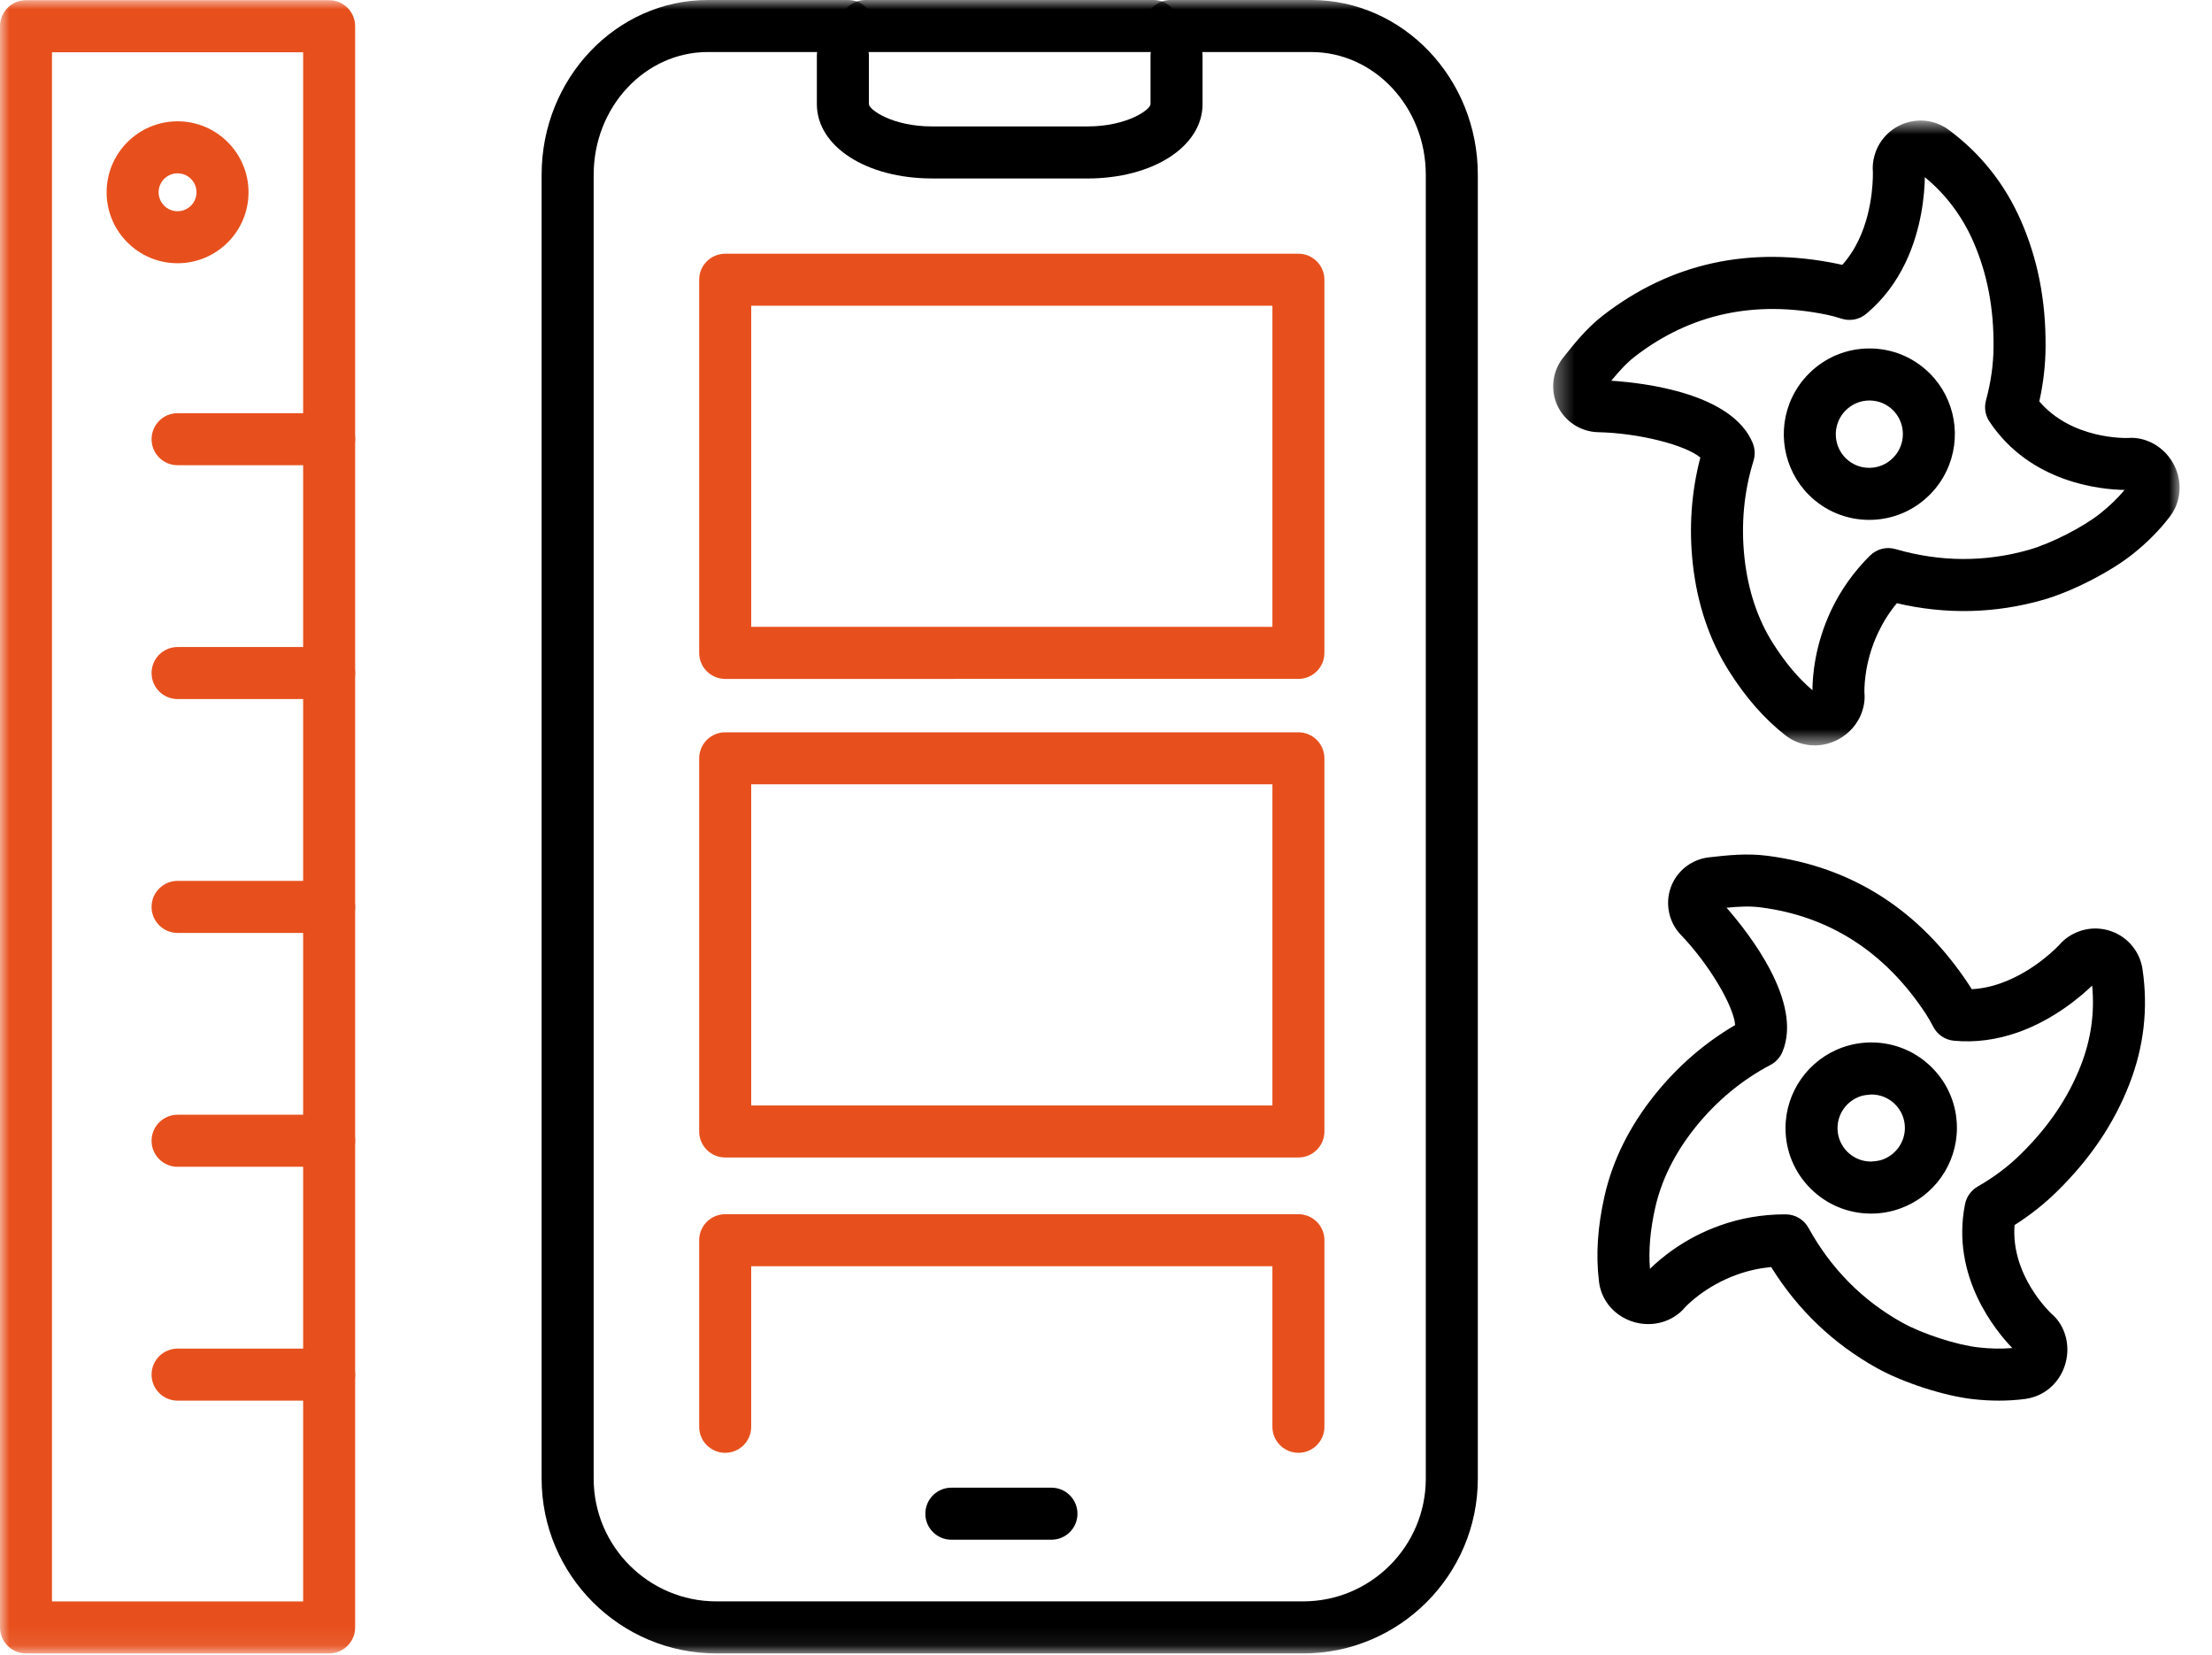 <svg xmlns="http://www.w3.org/2000/svg" xmlns:xlink="http://www.w3.org/1999/xlink" width="119" height="89" viewBox="0 0 119 89">
    <defs>
        <path id="bwpqgrciwa" d="M0.356 0.756L34.058 0.756 34.058 34.364 0.356 34.364z"/>
        <path id="nhwhvdx7fc" d="M0 88.927L117.258 88.927 117.258 0 0 0z"/>
    </defs>
    <g fill="none" fill-rule="evenodd">
        <g>
            <g transform="translate(-767 -3870) translate(767 3870)">
                <g transform="translate(83.2 5.727)">
                    <mask id="0v4zu1tmob" fill="#fff">
                        <use xlink:href="#bwpqgrciwa"/>
                    </mask>
                    <path fill="#000" d="M3.485 14.75c1.816.118 6.515.68 7.61 3.36.121.302.135.635.04.945-.52 1.677-.683 3.442-.483 5.248.192 1.726.703 3.257 1.515 4.546.663 1.05 1.364 1.887 2.138 2.547.004-.77.13-2.45 1.01-4.305.516-1.089 1.217-2.075 2.085-2.935.361-.358.886-.494 1.374-.35 2.41.698 4.826.709 7.186.035 1.188-.34 2.907-1.217 3.833-1.957.503-.401.933-.816 1.305-1.26-1.258-.02-5.062-.365-7.27-3.677-.224-.335-.292-.751-.187-1.14.267-.987.4-1.931.407-2.888.016-2.09-.34-3.94-1.09-5.654-.6-1.37-1.476-2.534-2.606-3.463-.015.882-.16 2.742-1.028 4.571-.528 1.112-1.245 2.048-2.132 2.784-.368.307-.87.403-1.327.254-.269-.087-.519-.155-.766-.207-3.893-.806-7.37-.052-10.335 2.236-.476.368-.88.821-1.279 1.31zm10.939 19.614c-.566 0-1.117-.186-1.57-.54-1.14-.893-2.14-2.032-3.054-3.483-1.04-1.65-1.69-3.577-1.93-5.729-.217-1.958-.08-3.882.404-5.73-.794-.672-3.287-1.317-5.5-1.364-.93-.018-1.789-.576-2.185-1.423-.313-.67-.31-1.438.007-2.106.08-.17.18-.333.3-.482.616-.775 1.27-1.597 2.159-2.282 3.64-2.81 7.884-3.736 12.611-2.761l.244.054c.347-.386.644-.835.886-1.345.837-1.764.76-3.666.759-3.685-.033-.4.05-.852.241-1.259.334-.699.952-1.205 1.698-1.393.745-.19 1.529-.034 2.147.424 1.712 1.268 3.017 2.91 3.881 4.884.91 2.081 1.344 4.304 1.325 6.796-.008.977-.119 1.939-.338 2.922 1.756 2.052 4.651 1.973 4.782 1.966.784-.061 1.627.304 2.172.995.643.815.775 1.883.345 2.787-.067.142-.166.306-.274.448-.565.736-1.215 1.391-1.996 2.014-1.206.962-3.274 2.02-4.808 2.46-2.595.741-5.243.803-7.884.184-.4.484-.736 1.012-1.003 1.575-.806 1.697-.743 3.197-.74 3.26.04.393-.043.856-.24 1.273-.347.73-1.03 1.277-1.828 1.468-.203.048-.408.072-.611.072z" mask="url(#0v4zu1tmob)"/>
                </g>
                <path fill="#000" d="M98.936 22.578c-.328.692-.186 1.52.352 2.058.34.34.79.526 1.27.526h.004c.481 0 .935-.19 1.276-.534.148-.147.267-.316.356-.503.328-.693.188-1.52-.352-2.059-.339-.34-.79-.526-1.27-.526h-.003c-.482 0-.935.19-1.277.533-.148.149-.268.319-.356.505zm1.623 5.383c-1.229 0-2.381-.478-3.25-1.346-1.373-1.375-1.735-3.48-.901-5.238.226-.475.529-.905.902-1.279.87-.872 2.024-1.354 3.254-1.357h.009c1.228 0 2.38.479 3.248 1.347 1.374 1.373 1.736 3.477.9 5.237-.225.475-.528.905-.901 1.279-.867.872-2.022 1.354-3.252 1.357h-.009zM96.017 65.313h.055c.508.002.974.28 1.22.725 1.21 2.196 2.91 3.914 5.055 5.104 1.08.6 2.917 1.196 4.093 1.327.64.072 1.238.084 1.816.033-.877-.908-3.32-3.847-2.542-7.741.08-.395.325-.738.674-.94.887-.509 1.648-1.082 2.33-1.753 1.49-1.466 2.546-3.026 3.227-4.77.546-1.393.749-2.835.607-4.29-.64.614-2.067 1.83-3.96 2.504-1.158.413-2.327.57-3.474.462-.478-.044-.9-.33-1.118-.759-.13-.253-.26-.477-.398-.689-2.182-3.32-5.173-5.248-8.888-5.725-.595-.077-1.202-.043-1.83.021 1.2 1.366 4.126 5.086 3.004 7.756-.126.3-.352.546-.639.696-1.553.818-2.917 1.952-4.053 3.37-1.084 1.357-1.805 2.798-2.144 4.287-.274 1.21-.37 2.299-.288 3.312.547-.54 1.824-1.641 3.76-2.33 1.116-.399 2.292-.6 3.493-.6zm11.514 10.018c-.457 0-.922-.027-1.403-.081-1.532-.172-3.743-.886-5.139-1.661-2.358-1.31-4.274-3.138-5.705-5.443-.624.06-1.235.194-1.822.403-1.77.63-2.786 1.735-2.829 1.782-.253.31-.639.578-1.074.732-.759.271-1.629.175-2.327-.257-.675-.414-1.117-1.098-1.21-1.873-.176-1.439-.078-2.95.302-4.622.432-1.904 1.336-3.725 2.687-5.414 1.232-1.539 2.689-2.803 4.337-3.767-.086-1.036-1.393-3.255-2.924-4.853-.646-.671-.857-1.674-.539-2.55.252-.697.797-1.237 1.494-1.486.178-.065.365-.107.555-.13.982-.11 2.024-.23 3.138-.085 4.56.585 8.218 2.93 10.87 6.964.046.07.09.14.134.212.519-.028 1.046-.136 1.576-.326 1.825-.65 3.095-2.014 3.148-2.072.252-.3.632-.563 1.058-.715.727-.26 1.52-.18 2.183.213.663.398 1.107 1.061 1.22 1.821.313 2.106.075 4.19-.71 6.195-.827 2.117-2.094 3.996-3.87 5.744-.695.684-1.453 1.286-2.303 1.826-.208 2.689 1.895 4.686 1.991 4.774.604.51.934 1.361.832 2.236-.121 1.033-.783 1.881-1.726 2.216-.158.056-.342.101-.515.125-.47.062-.945.092-1.43.092z"/>
                <path fill="#000" d="M100.062 58.97c-.722.256-1.208.942-1.208 1.704 0 .481.188.933.528 1.273.341.34.795.526 1.277.526.239-.02.415-.035.614-.106.72-.256 1.205-.942 1.205-1.704 0-.48-.188-.933-.528-1.271-.341-.34-.796-.527-1.277-.527-.195.016-.415.035-.611.104zm.595 6.301c-1.226 0-2.38-.477-3.249-1.342-.873-.87-1.353-2.025-1.352-3.256 0-1.942 1.232-3.686 3.066-4.34.495-.176 1.014-.265 1.541-.267h.01c1.227 0 2.381.477 3.251 1.342.872.868 1.353 2.023 1.353 3.255 0 1.944-1.233 3.688-3.067 4.34-.499.178-1.019.268-1.544.268h-.01z"/>
                <mask id="1jzx6pv0rd" fill="#fff">
                    <use xlink:href="#nhwhvdx7fc"/>
                </mask>
                <path fill="#E7501D" d="M2.798 86.129h13.51V2.81H2.797V86.13zm14.908 2.798H1.4C.626 88.927 0 88.301 0 87.528V1.41C0 .638.626.011 1.4.011h16.306c.773 0 1.4.627 1.4 1.4v86.117c0 .773-.627 1.4-1.4 1.4zM40.413 33.715h28.04V16.444h-28.04v17.271zm29.438 2.799H39.014c-.773 0-1.4-.627-1.4-1.4v-20.07c0-.771.627-1.398 1.4-1.398H69.85c.773 0 1.4.627 1.4 1.399v20.07c0 .772-.627 1.399-1.4 1.399zM40.413 59.454h28.04v-17.27h-28.04v17.27zm29.438 2.799H39.014c-.773 0-1.4-.627-1.4-1.4V40.786c0-.773.627-1.4 1.4-1.4H69.85c.773 0 1.4.627 1.4 1.4v20.069c0 .772-.627 1.399-1.4 1.399zM69.852 78.137c-.773 0-1.4-.626-1.4-1.399v-8.635h-28.04v8.635c0 .773-.626 1.4-1.399 1.4s-1.399-.627-1.399-1.4V66.704c0-.773.626-1.4 1.4-1.4h30.838c.772 0 1.399.627 1.399 1.4v10.034c0 .773-.627 1.4-1.4 1.4" mask="url(#1jzx6pv0rd)"/>
                <path fill="#E7501D" d="M9.553 9.322c-.562 0-1.02.457-1.02 1.019 0 .562.458 1.02 1.02 1.02s1.019-.458 1.019-1.02-.457-1.019-1.019-1.019m0 4.836c-2.105 0-3.817-1.712-3.817-3.817 0-2.104 1.712-3.817 3.817-3.817 2.105 0 3.817 1.713 3.817 3.817 0 2.105-1.712 3.817-3.817 3.817M17.706 25.021H9.553c-.772 0-1.399-.626-1.399-1.4 0-.772.627-1.398 1.4-1.398h8.152c.773 0 1.4.626 1.4 1.399s-.627 1.399-1.4 1.399M17.706 37.598H9.553c-.772 0-1.399-.626-1.399-1.399s.627-1.4 1.4-1.4h8.152c.773 0 1.4.627 1.4 1.4 0 .773-.627 1.4-1.4 1.4M17.706 50.176H9.553c-.772 0-1.399-.627-1.399-1.4 0-.772.627-1.399 1.4-1.399h8.152c.773 0 1.4.627 1.4 1.4 0 .772-.627 1.399-1.4 1.399M17.706 62.754H9.553c-.772 0-1.399-.627-1.399-1.4 0-.772.627-1.399 1.4-1.399h8.152c.773 0 1.4.627 1.4 1.4 0 .772-.627 1.399-1.4 1.399M17.706 75.331H9.553c-.772 0-1.399-.626-1.399-1.4 0-.772.627-1.398 1.4-1.398h8.152c.773 0 1.4.626 1.4 1.399s-.627 1.4-1.4 1.4" mask="url(#1jzx6pv0rd)"/>
                <path fill="#000" d="M70.103 88.927H38.538c-5.184 0-9.4-4.217-9.4-9.399V9.399C29.138 4.216 33.15 0 38.08 0h7.54c.774 0 1.4.626 1.4 1.4 0 .772-.626 1.398-1.4 1.398h-7.54c-3.387 0-6.142 2.961-6.142 6.601v70.129c0 3.64 2.96 6.6 6.6 6.6h31.566c3.64 0 6.6-2.96 6.6-6.6V9.399c0-3.64-2.764-6.6-6.162-6.6h-7.563c-.772 0-1.399-.627-1.399-1.4 0-.773.627-1.399 1.4-1.399h7.562c4.941 0 8.961 4.216 8.961 9.4v70.128c0 5.182-4.216 9.4-9.399 9.4" mask="url(#1jzx6pv0rd)"/>
                <path fill="#000" d="M62.038 2.798H46.565c-.773 0-1.4-.626-1.4-1.399s.627-1.4 1.4-1.4h15.473c.772 0 1.399.627 1.399 1.4 0 .773-.627 1.4-1.4 1.4" mask="url(#1jzx6pv0rd)"/>
                <path fill="#000" d="M58.495 9.598h-8.35c-3.534 0-6.2-1.719-6.2-3.999V3c0-.773.628-1.4 1.4-1.4.773 0 1.4.627 1.4 1.4v2.6c0 .29 1.243 1.2 3.4 1.2h8.35c2.156 0 3.4-.91 3.4-1.2V3c0-.773.627-1.4 1.4-1.4.772 0 1.399.627 1.399 1.4v2.6c0 2.28-2.665 4-6.2 4M56.564 82.812H51.18c-.773 0-1.399-.627-1.399-1.4 0-.772.626-1.399 1.4-1.399h5.384c.773 0 1.4.627 1.4 1.4 0 .772-.627 1.399-1.4 1.399" mask="url(#1jzx6pv0rd)"/>
            </g>
        </g>
    </g>
</svg>
